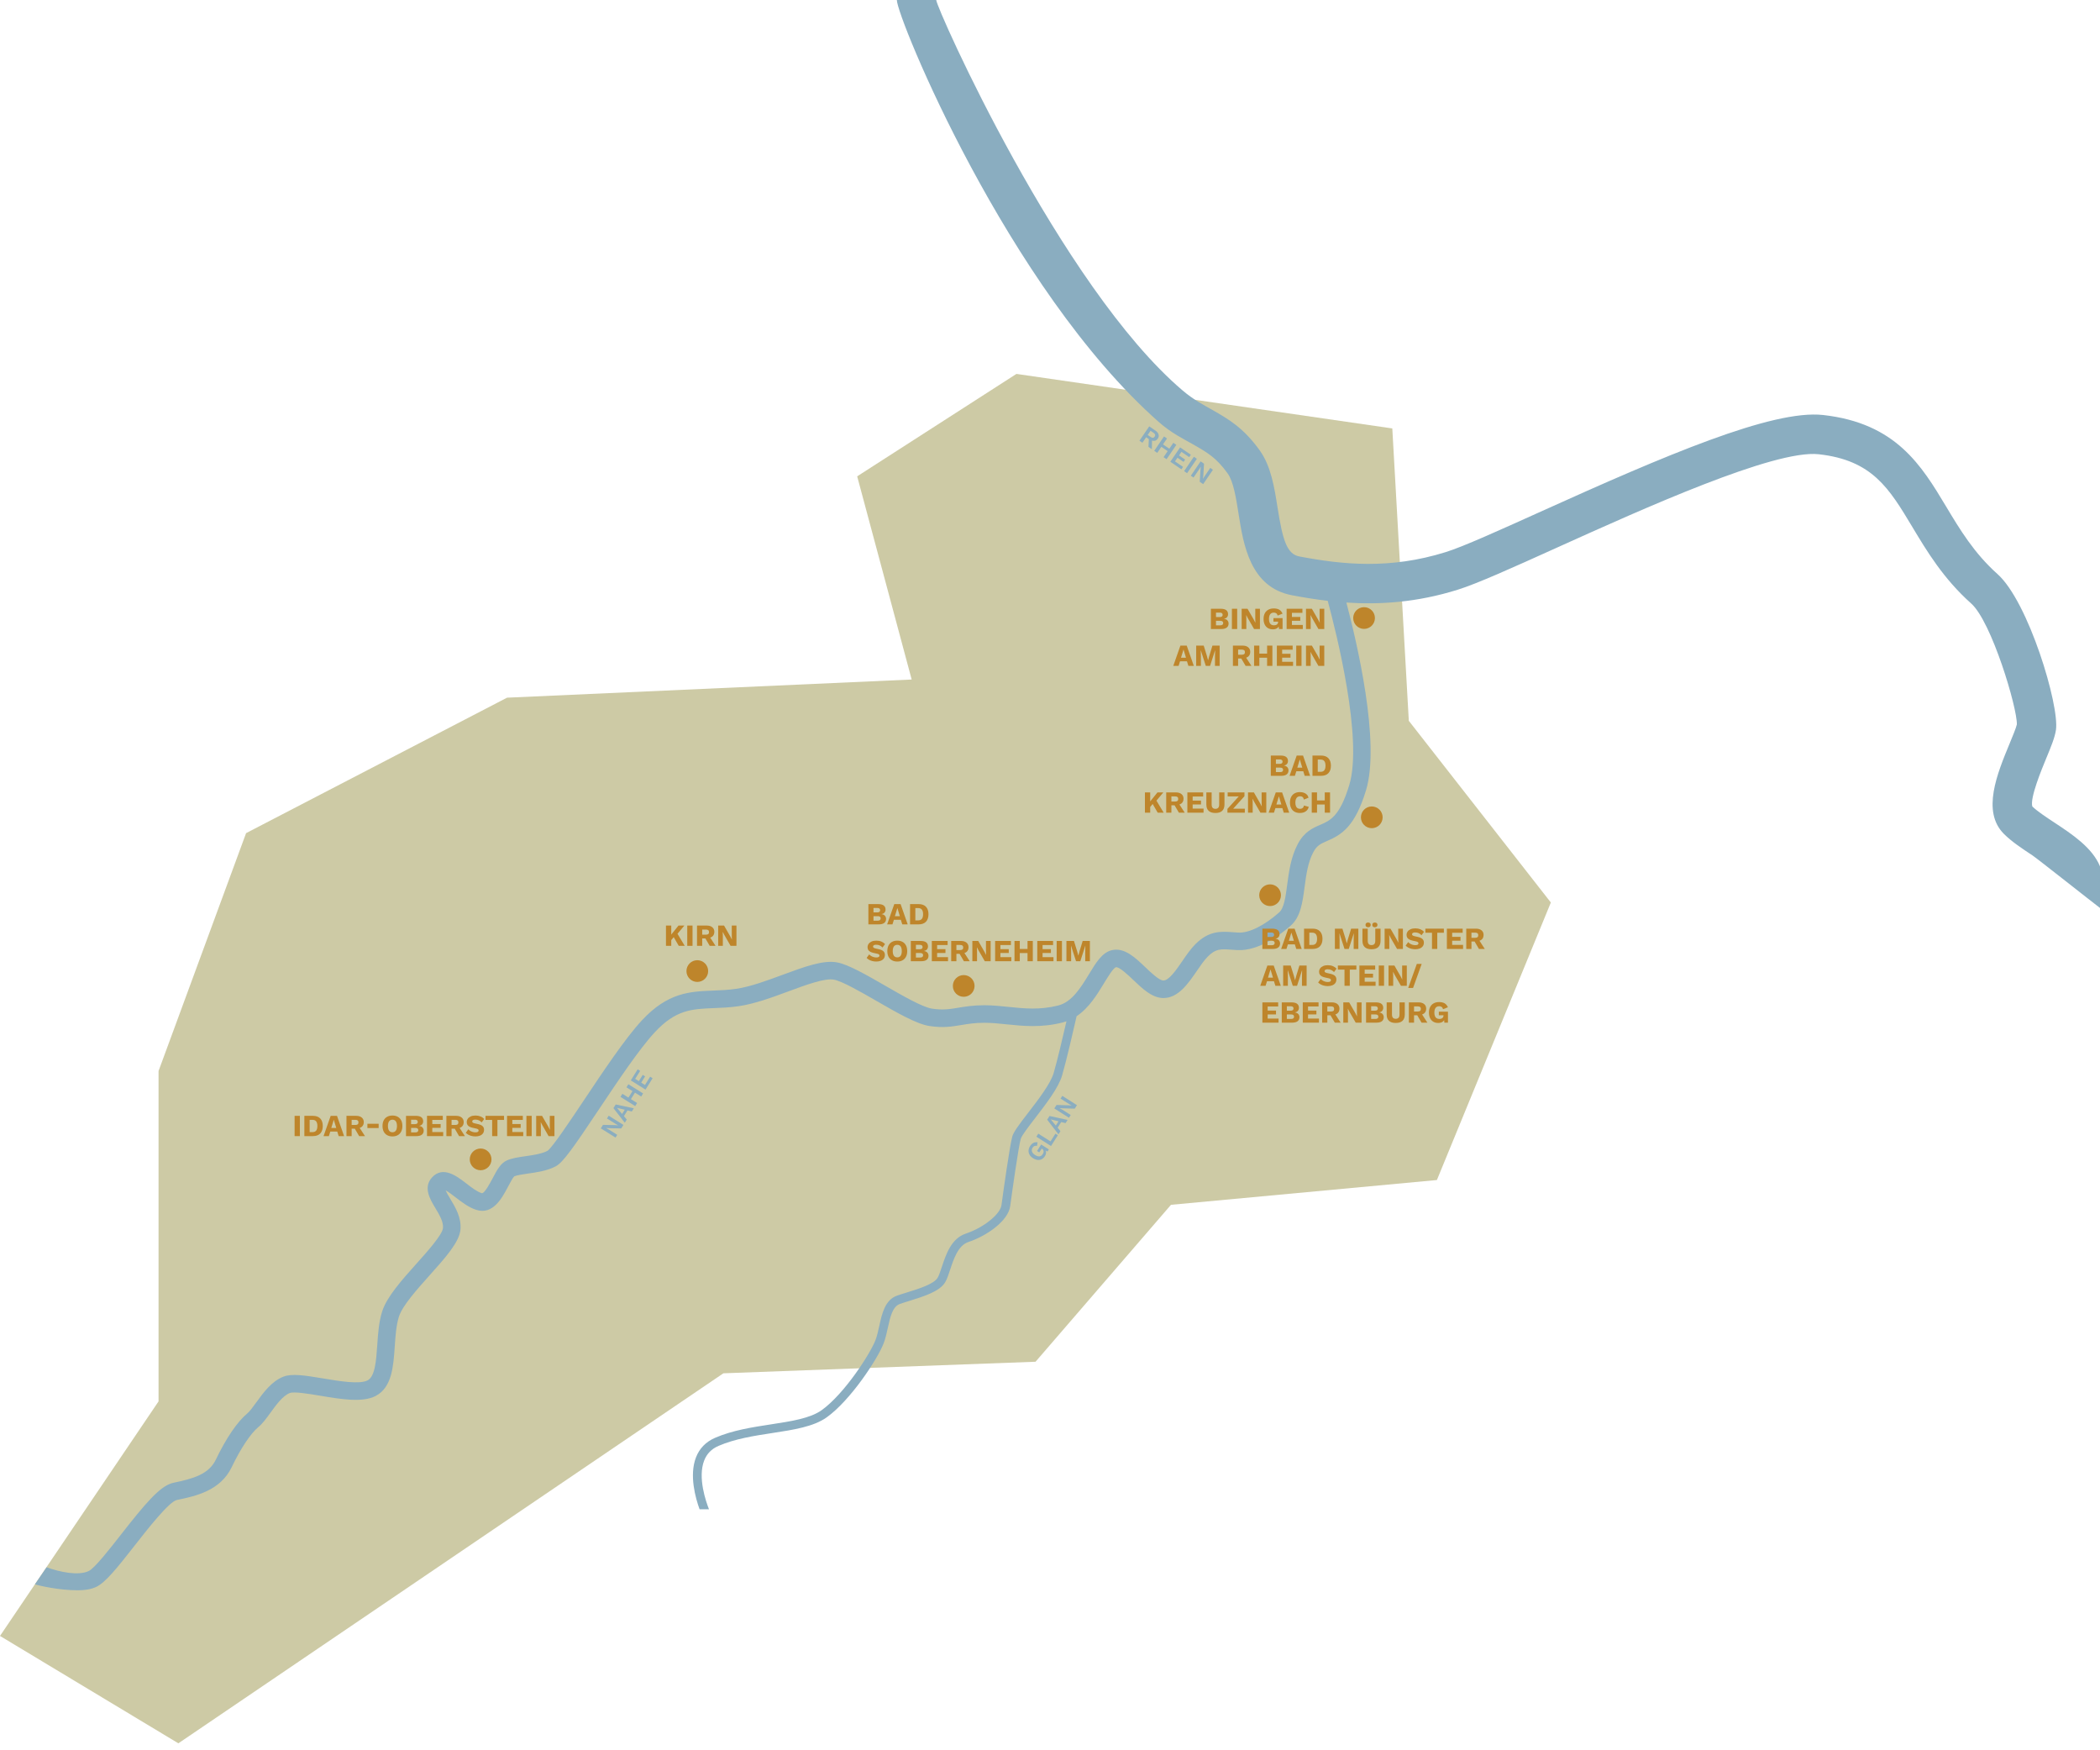 <?xml version="1.0" encoding="UTF-8" standalone="no"?><!DOCTYPE svg PUBLIC "-//W3C//DTD SVG 1.1//EN" "http://www.w3.org/Graphics/SVG/1.1/DTD/svg11.dtd"><svg width="100%" height="100%" viewBox="0 0 240 200" version="1.1" xmlns="http://www.w3.org/2000/svg" xmlns:xlink="http://www.w3.org/1999/xlink" xml:space="preserve" xmlns:serif="http://www.serif.com/" style="fill-rule:evenodd;clip-rule:evenodd;stroke-linejoin:round;stroke-miterlimit:2;"><path d="M116.164,42.726l42.956,6.23l1.887,33.409l16.233,20.763l-13.023,31.711l-30.39,2.831l-15.478,17.932l-35.675,1.321l-62.289,42.281l-20.385,-12.269l18.12,-26.803l0,-37.751l10.004,-27.181l29.823,-15.478l46.245,-2.076l-6.229,-23.217l18.201,-11.703Z" style="fill:#cdcaa5;fill-rule:nonzero;"/><path d="M157.134,70.621c-0,0.685 -0.556,1.241 -1.241,1.241c-0.686,-0 -1.241,-0.556 -1.241,-1.241c-0,-0.686 0.555,-1.241 1.241,-1.241c0.685,-0 1.241,0.555 1.241,1.241" style="fill:#be852b;fill-rule:nonzero;"/><path d="M155.534,93.393c-0,-0.686 0.555,-1.241 1.241,-1.241c0.685,-0 1.241,0.555 1.241,1.241c-0,0.685 -0.556,1.241 -1.241,1.241c-0.686,0 -1.241,-0.556 -1.241,-1.241" style="fill:#be852b;fill-rule:nonzero;"/><path d="M143.911,102.293c0,-0.686 0.556,-1.241 1.241,-1.241c0.686,-0 1.241,0.555 1.241,1.241c0,0.685 -0.555,1.241 -1.241,1.241c-0.685,-0 -1.241,-0.556 -1.241,-1.241" style="fill:#be852b;fill-rule:nonzero;"/><path d="M108.897,112.66c0,-0.685 0.556,-1.241 1.241,-1.241c0.686,0 1.241,0.556 1.241,1.241c0,0.686 -0.555,1.241 -1.241,1.241c-0.685,0 -1.241,-0.555 -1.241,-1.241" style="fill:#be852b;fill-rule:nonzero;"/><path d="M78.451,110.961c-0,-0.685 0.555,-1.241 1.241,-1.241c0.685,0 1.241,0.556 1.241,1.241c-0,0.686 -0.556,1.241 -1.241,1.241c-0.686,0 -1.241,-0.555 -1.241,-1.241" style="fill:#be852b;fill-rule:nonzero;"/><path d="M53.686,132.479c0,-0.685 0.556,-1.241 1.242,-1.241c0.685,0 1.241,0.556 1.241,1.241c-0,0.686 -0.556,1.241 -1.241,1.241c-0.686,0 -1.242,-0.555 -1.242,-1.241" style="fill:#be852b;fill-rule:nonzero;"/><path d="M69.566,127.489l1.683,1.052l-0.252,0.403l-1.358,-0.029l-0.366,-0.027l-0.002,0.003l0.297,0.171l0.975,0.61l-0.198,0.316l-1.684,-1.053l0.251,-0.4l1.356,0.028l0.368,0.028l0.003,-0.005l-0.297,-0.171l-0.974,-0.61l0.198,-0.316Z" style="fill:#8aadc0;fill-rule:nonzero;"/><path d="M71.097,127.293l0.304,-0.487l-0.887,-0.214l0.583,0.701Zm1.34,-0.652l-0.228,0.365l-0.498,-0.117l-0.404,0.646l0.323,0.397l-0.225,0.36l-1.299,-1.668l0.263,-0.421l2.068,0.438Z" style="fill:#8aadc0;fill-rule:nonzero;"/><path d="M71.814,123.892l1.684,1.053l-0.22,0.352l-1.684,-1.053l0.22,-0.352Zm0.586,0.601l0.283,0.177l-0.688,1.102l-0.284,-0.177l0.689,-1.102Zm-1.27,0.494l1.684,1.052l-0.221,0.352l-1.683,-1.053l0.22,-0.351Z" style="fill:#8aadc0;fill-rule:nonzero;"/><path d="M73.772,124.506l-1.683,-1.052l0.789,-1.263l0.283,0.177l-0.569,0.911l0.418,0.261l0.448,-0.717l0.27,0.169l-0.448,0.717l0.429,0.268l0.592,-0.946l0.283,0.177l-0.812,1.298Z" style="fill:#8aadc0;fill-rule:nonzero;"/><path d="M119.413,132.118c-0.098,0.154 -0.217,0.268 -0.358,0.341c-0.142,0.073 -0.297,0.101 -0.467,0.084c-0.169,-0.018 -0.345,-0.084 -0.526,-0.199c-0.179,-0.114 -0.312,-0.246 -0.399,-0.396c-0.086,-0.149 -0.125,-0.309 -0.115,-0.478c0.01,-0.168 0.066,-0.334 0.171,-0.499c0.114,-0.181 0.241,-0.306 0.378,-0.375c0.139,-0.07 0.299,-0.093 0.481,-0.07l-0.067,0.414c-0.107,-0.03 -0.202,-0.026 -0.287,0.012c-0.084,0.038 -0.157,0.104 -0.217,0.199c-0.06,0.095 -0.09,0.191 -0.089,0.289c0.001,0.098 0.032,0.193 0.094,0.284c0.062,0.092 0.155,0.177 0.278,0.255c0.127,0.081 0.246,0.131 0.355,0.151c0.11,0.02 0.208,0.008 0.296,-0.035c0.088,-0.042 0.165,-0.116 0.23,-0.219c0.036,-0.056 0.062,-0.112 0.079,-0.169c0.018,-0.057 0.024,-0.112 0.019,-0.164c-0.004,-0.053 -0.021,-0.103 -0.05,-0.151c-0.03,-0.047 -0.073,-0.088 -0.128,-0.123l-0.039,-0.025l-0.279,0.44l-0.256,-0.163l0.471,-0.742l0.884,0.561l-0.157,0.247l-0.382,-0.207l0.082,-0.034c0.088,0.109 0.133,0.229 0.133,0.36c0,0.133 -0.044,0.27 -0.135,0.412" style="fill:#8aadc0;fill-rule:nonzero;"/><path d="M120.057,130.425l0.561,-0.884l0.282,0.179l-0.784,1.234l-1.676,-1.064l0.223,-0.35l1.394,0.885Z" style="fill:#8aadc0;fill-rule:nonzero;"/><path d="M120.664,128.615l0.308,-0.485l-0.886,-0.22l0.578,0.705Zm1.345,-0.643l-0.231,0.364l-0.497,-0.12l-0.408,0.642l0.32,0.4l-0.227,0.358l-1.288,-1.676l0.266,-0.419l2.065,0.451Z" style="fill:#8aadc0;fill-rule:nonzero;"/><path d="M121.405,125.22l1.676,1.064l-0.254,0.4l-1.359,-0.038l-0.366,-0.029l-0.001,0.002l0.295,0.174l0.971,0.616l-0.2,0.314l-1.676,-1.064l0.253,-0.398l1.355,0.037l0.369,0.031l0.003,-0.005l-0.296,-0.174l-0.97,-0.615l0.2,-0.315Z" style="fill:#8aadc0;fill-rule:nonzero;"/><path d="M131.664,50.147l-0.025,1.18l-0.386,-0.263l0.05,-1.018l0.361,0.101Zm-0.153,-0.21c0.097,0.066 0.182,0.095 0.256,0.088c0.073,-0.007 0.138,-0.051 0.193,-0.132c0.055,-0.081 0.073,-0.158 0.052,-0.229c-0.021,-0.071 -0.079,-0.139 -0.176,-0.204l-0.345,-0.235l-0.325,0.477l0.345,0.235Zm0.552,-0.724c0.185,0.126 0.301,0.271 0.346,0.433c0.045,0.161 0.016,0.318 -0.087,0.469c-0.109,0.16 -0.246,0.247 -0.41,0.26c-0.164,0.013 -0.338,-0.043 -0.522,-0.168l-0.049,-0.004l-0.353,-0.24l-0.428,0.629l-0.338,-0.23l1.117,-1.641l0.724,0.492Z" style="fill:#8aadc0;fill-rule:nonzero;"/><path d="M134.44,50.832l-1.118,1.641l-0.343,-0.234l1.118,-1.641l0.343,0.234Zm-0.623,0.562l-0.188,0.276l-1.074,-0.731l0.188,-0.276l1.074,0.731Zm-0.444,-1.289l-1.117,1.642l-0.343,-0.234l1.117,-1.641l0.343,0.233Z" style="fill:#8aadc0;fill-rule:nonzero;"/><path d="M133.75,52.764l1.118,-1.641l1.23,0.838l-0.188,0.276l-0.887,-0.604l-0.278,0.407l0.699,0.476l-0.18,0.263l-0.698,-0.475l-0.285,0.418l0.923,0.628l-0.188,0.276l-1.266,-0.862Z" style="fill:#8aadc0;fill-rule:nonzero;"/><path d="M135.324,53.836l1.118,-1.642l0.343,0.234l-1.118,1.641l-0.343,-0.233Z" style="fill:#8aadc0;"/><path d="M138.622,53.679l-1.117,1.641l-0.393,-0.267l0.083,-1.356l0.041,-0.365l-0.003,-0.002l-0.183,0.29l-0.647,0.95l-0.308,-0.21l1.118,-1.641l0.39,0.266l-0.081,1.354l-0.042,0.367l0.005,0.003l0.182,-0.29l0.647,-0.95l0.308,0.21Z" style="fill:#8aadc0;fill-rule:nonzero;"/><path d="M138.971,71.453l0.495,-0c0.11,-0 0.192,-0.023 0.245,-0.067c0.054,-0.044 0.081,-0.109 0.081,-0.193c0,-0.082 -0.027,-0.145 -0.081,-0.188c-0.053,-0.043 -0.135,-0.065 -0.245,-0.065l-0.495,0l-0,0.513Zm-0,-0.945l0.438,0c0.216,0 0.323,-0.084 0.323,-0.252c0,-0.169 -0.107,-0.253 -0.323,-0.253l-0.438,0l-0,0.505Zm-0.583,1.369l0,-2.316l1.127,-0c0.285,0.002 0.496,0.057 0.632,0.163c0.135,0.107 0.203,0.26 0.203,0.462c-0,0.131 -0.038,0.244 -0.115,0.339c-0.078,0.094 -0.196,0.154 -0.355,0.18l-0,0.003c0.178,0.024 0.31,0.086 0.398,0.185c0.088,0.1 0.132,0.219 0.132,0.359c-0,0.199 -0.07,0.353 -0.211,0.462c-0.14,0.109 -0.351,0.163 -0.632,0.163l-1.179,0Z" style="fill:#be852b;fill-rule:nonzero;"/><rect x="140.789" y="69.561" width="0.603" height="2.317" style="fill:#be852b;"/><path d="M143.993,69.561l0,2.317l-0.67,-0l-0.72,-1.254l-0.175,-0.343l-0.004,-0l0.015,0.428l-0,1.169l-0.534,-0l-0,-2.317l0.67,-0l0.72,1.253l0.175,0.344l0.004,0l-0.014,-0.428l-0,-1.169l0.533,-0Z" style="fill:#be852b;fill-rule:nonzero;"/><path d="M145.464,71.913c-0.206,-0 -0.389,-0.046 -0.549,-0.137c-0.161,-0.092 -0.285,-0.226 -0.374,-0.404c-0.089,-0.178 -0.133,-0.394 -0.133,-0.649c-0,-0.251 0.046,-0.465 0.14,-0.643c0.094,-0.177 0.227,-0.314 0.402,-0.411c0.174,-0.095 0.38,-0.144 0.615,-0.144c0.263,0 0.475,0.048 0.636,0.143c0.161,0.095 0.286,0.245 0.376,0.451l-0.559,0.221c-0.03,-0.119 -0.084,-0.206 -0.161,-0.26c-0.078,-0.053 -0.173,-0.08 -0.288,-0.08c-0.114,-0 -0.212,0.027 -0.295,0.082c-0.082,0.055 -0.144,0.136 -0.186,0.242c-0.042,0.107 -0.063,0.238 -0.063,0.395c0,0.164 0.022,0.301 0.065,0.411c0.043,0.11 0.108,0.191 0.193,0.244c0.086,0.052 0.191,0.079 0.318,0.079c0.067,-0 0.129,-0.008 0.186,-0.025c0.056,-0.016 0.105,-0.04 0.147,-0.071c0.042,-0.032 0.075,-0.072 0.099,-0.12c0.023,-0.048 0.034,-0.105 0.034,-0.17l0,-0.035l-0.529,-0l-0,-0.404l1.042,-0l-0,1.249l-0.411,0l-0.045,-0.544l0.098,0.085c-0.049,0.159 -0.138,0.281 -0.265,0.366c-0.128,0.086 -0.292,0.129 -0.493,0.129" style="fill:#be852b;fill-rule:nonzero;"/><path d="M147.043,71.877l0,-2.316l1.804,-0l-0,0.467l-1.2,-0l-0,0.47l0.955,0l-0,0.439l-0.955,-0l-0,0.474l1.246,-0l-0,0.466l-1.85,0Z" style="fill:#be852b;fill-rule:nonzero;"/><path d="M151.346,69.561l0,2.317l-0.67,-0l-0.72,-1.254l-0.175,-0.343l-0.004,-0l0.015,0.428l-0,1.169l-0.534,-0l-0,-2.317l0.67,-0l0.72,1.253l0.175,0.344l0.004,0l-0.015,-0.428l0,-1.169l0.534,-0Z" style="fill:#be852b;fill-rule:nonzero;"/><path d="M134.973,75.155l0.569,-0l-0.284,-0.937l-0.285,0.937Zm1.464,0.934l-0.621,-0l-0.162,-0.523l-0.793,-0l-0.165,0.523l-0.607,-0l0.814,-2.317l0.723,0l0.811,2.317Z" style="fill:#be852b;fill-rule:nonzero;"/><path d="M139.388,73.772l0,2.317l-0.533,-0l0,-1.064l0.018,-0.712l-0.008,-0l-0.571,1.776l-0.488,-0l-0.572,-1.776l-0.008,-0l0.018,0.712l0,1.064l-0.537,-0l-0,-2.317l0.86,0l0.365,1.18l0.13,0.491l0.007,-0l0.133,-0.488l0.362,-1.183l0.824,0Z" style="fill:#be852b;fill-rule:nonzero;"/><path d="M142.281,74.941l0.74,1.148l-0.667,-0l-0.593,-1.015l0.52,-0.133Zm-0.355,-0.126c0.117,-0 0.205,-0.024 0.264,-0.07c0.058,-0.047 0.087,-0.122 0.087,-0.225c0,-0.101 -0.029,-0.174 -0.087,-0.221c-0.059,-0.047 -0.147,-0.07 -0.264,-0.07l-0.428,-0l-0,0.586l0.428,-0Zm0.084,-1.043c0.276,0 0.491,0.065 0.644,0.195c0.154,0.13 0.23,0.303 0.23,0.518c0,0.236 -0.076,0.416 -0.228,0.54c-0.152,0.124 -0.366,0.186 -0.642,0.186l-0.057,0.032l-0.459,0l-0,0.846l-0.593,-0l-0,-2.317l1.105,0Z" style="fill:#be852b;fill-rule:nonzero;"/><path d="M145.415,76.089l-0.604,-0l0,-2.317l0.604,-0l-0,2.317Zm-0.281,-0.934l-1.516,-0l-0,-0.467l1.516,0l-0,0.467Zm-1.208,0.934l-0.603,-0l-0,-2.317l0.603,-0l0,2.317Z" style="fill:#be852b;fill-rule:nonzero;"/><path d="M145.927,76.089l-0,-2.317l1.804,0l-0,0.467l-1.2,-0l-0,0.47l0.954,0l0,0.439l-0.954,0l-0,0.474l1.246,-0l-0,0.467l-1.85,-0Z" style="fill:#be852b;fill-rule:nonzero;"/><rect x="148.141" y="73.772" width="0.604" height="2.317" style="fill:#be852b;"/><path d="M151.346,73.772l-0,2.317l-0.671,-0l-0.719,-1.253l-0.175,-0.344l-0.004,0l0.014,0.428l0,1.169l-0.533,-0l-0,-2.317l0.67,0l0.719,1.253l0.176,0.344l0.003,0l-0.014,-0.428l0,-1.169l0.534,0Z" style="fill:#be852b;fill-rule:nonzero;"/><path d="M145.818,88.227l0.495,0c0.109,0 0.191,-0.022 0.245,-0.067c0.054,-0.044 0.081,-0.109 0.081,-0.193c-0,-0.082 -0.027,-0.144 -0.081,-0.188c-0.054,-0.043 -0.136,-0.064 -0.245,-0.064l-0.495,-0l-0,0.512Zm-0,-0.944l0.438,-0c0.216,-0 0.323,-0.085 0.323,-0.253c0,-0.168 -0.107,-0.253 -0.323,-0.253l-0.438,0l-0,0.506Zm-0.583,1.369l0,-2.317l1.127,-0c0.285,0.002 0.495,0.057 0.631,0.163c0.136,0.107 0.204,0.261 0.204,0.462c-0,0.131 -0.039,0.244 -0.116,0.339c-0.077,0.094 -0.195,0.155 -0.355,0.18l0,0.004c0.179,0.023 0.311,0.085 0.399,0.184c0.088,0.1 0.132,0.219 0.132,0.36c-0,0.198 -0.071,0.352 -0.211,0.462c-0.14,0.108 -0.351,0.163 -0.632,0.163l-1.179,-0Z" style="fill:#be852b;fill-rule:nonzero;"/><path d="M148.264,87.718l0.568,-0l-0.284,-0.937l-0.284,0.937Zm1.463,0.934l-0.62,-0l-0.162,-0.523l-0.793,-0l-0.165,0.523l-0.607,-0l0.814,-2.317l0.723,0l0.81,2.317Z" style="fill:#be852b;fill-rule:nonzero;"/><path d="M150.921,88.195c0.196,0 0.339,-0.059 0.429,-0.177c0.091,-0.118 0.136,-0.293 0.136,-0.524c-0,-0.232 -0.045,-0.407 -0.136,-0.525c-0.09,-0.118 -0.233,-0.177 -0.429,-0.177l-0.32,-0l0,1.403l0.32,0Zm0.059,-1.86c0.363,0 0.641,0.101 0.834,0.302c0.193,0.201 0.29,0.487 0.29,0.857c-0,0.369 -0.097,0.655 -0.29,0.856c-0.193,0.201 -0.471,0.302 -0.834,0.302l-0.982,-0l-0,-2.317l0.982,0Z" style="fill:#be852b;fill-rule:nonzero;"/><path d="M132.06,91.312l0.933,1.551l-0.684,-0l-0.702,-1.214l0.453,-0.337Zm0.891,-0.765l-1.088,1.301l-0.038,-0.091l-0.551,0.671l-0.117,-0.488l1.124,-1.393l0.67,-0Zm-1.499,2.316l-0.603,-0l0,-2.317l0.603,0l0,2.317Z" style="fill:#be852b;fill-rule:nonzero;"/><path d="M134.657,91.715l0.74,1.148l-0.667,-0l-0.592,-1.015l0.519,-0.133Zm-0.354,-0.126c0.117,0 0.204,-0.024 0.263,-0.07c0.058,-0.047 0.088,-0.122 0.088,-0.225c-0,-0.101 -0.03,-0.174 -0.088,-0.221c-0.059,-0.047 -0.146,-0.07 -0.263,-0.07l-0.429,-0l0,0.586l0.429,0Zm0.084,-1.043c0.276,0 0.49,0.066 0.643,0.195c0.154,0.13 0.231,0.303 0.231,0.518c-0,0.236 -0.077,0.416 -0.228,0.54c-0.153,0.124 -0.367,0.186 -0.643,0.186l-0.056,0.032l-0.46,0l0,0.846l-0.593,-0l0,-2.317l1.106,0Z" style="fill:#be852b;fill-rule:nonzero;"/><path d="M135.699,92.863l0,-2.317l1.804,0l0,0.467l-1.2,0l-0,0.471l0.955,-0l-0,0.438l-0.955,0l-0,0.474l1.246,0l-0,0.467l-1.85,-0Z" style="fill:#be852b;fill-rule:nonzero;"/><path d="M139.939,90.546l-0,1.373c-0,0.327 -0.087,0.572 -0.262,0.735c-0.174,0.163 -0.432,0.244 -0.774,0.244c-0.339,0 -0.596,-0.081 -0.771,-0.244c-0.176,-0.163 -0.264,-0.408 -0.264,-0.735l0,-1.373l0.607,0l0,1.383c0,0.166 0.036,0.291 0.107,0.372c0.072,0.082 0.179,0.123 0.321,0.123c0.146,0 0.254,-0.041 0.325,-0.123c0.072,-0.081 0.107,-0.206 0.107,-0.372l0,-1.383l0.604,0Z" style="fill:#be852b;fill-rule:nonzero;"/><path d="M140.753,92.61l-0.105,-0.203l1.618,-0l-0,0.456l-1.987,-0l0,-0.435l1.478,-1.629l0.105,0.204l-1.558,-0l-0,-0.457l1.92,0l-0,0.436l-1.471,1.628Z" style="fill:#be852b;fill-rule:nonzero;"/><path d="M144.719,90.546l-0,2.317l-0.67,0l-0.72,-1.253l-0.175,-0.344l-0.004,0l0.015,0.428l-0,1.169l-0.534,0l-0,-2.317l0.67,0l0.72,1.254l0.175,0.344l0.003,-0l-0.014,-0.429l0,-1.169l0.534,0Z" style="fill:#be852b;fill-rule:nonzero;"/><path d="M145.873,91.929l0.569,0l-0.284,-0.937l-0.285,0.937Zm1.464,0.934l-0.621,-0l-0.162,-0.523l-0.793,-0l-0.165,0.523l-0.607,-0l0.814,-2.316l0.724,-0l0.81,2.316Z" style="fill:#be852b;fill-rule:nonzero;"/><path d="M149.576,92.199c-0.044,0.162 -0.115,0.295 -0.214,0.399c-0.098,0.104 -0.215,0.18 -0.351,0.228c-0.136,0.048 -0.286,0.072 -0.449,0.072c-0.234,0 -0.437,-0.047 -0.607,-0.142c-0.171,-0.095 -0.302,-0.231 -0.393,-0.409c-0.092,-0.178 -0.137,-0.392 -0.137,-0.642c-0,-0.251 0.045,-0.465 0.137,-0.642c0.091,-0.178 0.222,-0.315 0.393,-0.409c0.17,-0.095 0.372,-0.143 0.604,-0.143c0.161,0 0.31,0.023 0.445,0.069c0.136,0.045 0.25,0.115 0.344,0.209c0.094,0.093 0.16,0.214 0.2,0.361l-0.53,0.214c-0.032,-0.145 -0.086,-0.244 -0.16,-0.298c-0.073,-0.054 -0.166,-0.081 -0.278,-0.081c-0.111,0 -0.206,0.027 -0.287,0.081c-0.08,0.054 -0.142,0.134 -0.186,0.241c-0.043,0.106 -0.065,0.239 -0.065,0.398c0,0.157 0.02,0.289 0.06,0.397c0.04,0.107 0.1,0.188 0.181,0.241c0.081,0.054 0.181,0.081 0.3,0.081c0.112,0 0.208,-0.031 0.286,-0.093c0.078,-0.062 0.132,-0.157 0.16,-0.286l0.547,0.154Z" style="fill:#be852b;fill-rule:nonzero;"/><path d="M152.005,92.863l-0.604,-0l0,-2.317l0.604,0l-0,2.317Zm-0.281,-0.934l-1.516,0l0,-0.466l1.516,-0l0,0.466Zm-1.207,0.934l-0.604,-0l0,-2.317l0.604,0l-0,2.317Z" style="fill:#be852b;fill-rule:nonzero;"/><path d="M99.827,105.201l0.495,-0c0.109,-0 0.191,-0.023 0.245,-0.068c0.054,-0.044 0.081,-0.108 0.081,-0.193c-0,-0.081 -0.027,-0.144 -0.081,-0.187c-0.054,-0.044 -0.136,-0.065 -0.245,-0.065l-0.495,0l-0,0.513Zm-0,-0.945l0.438,0c0.215,0 0.323,-0.084 0.323,-0.252c-0,-0.169 -0.108,-0.253 -0.323,-0.253l-0.438,-0l-0,0.505Zm-0.583,1.369l-0,-2.316l1.126,-0c0.286,0.002 0.496,0.056 0.632,0.163c0.136,0.107 0.204,0.26 0.204,0.461c-0,0.132 -0.039,0.244 -0.116,0.339c-0.077,0.095 -0.195,0.155 -0.354,0.181l-0,0.003c0.178,0.024 0.31,0.085 0.398,0.184c0.088,0.1 0.132,0.22 0.132,0.36c-0,0.199 -0.071,0.353 -0.211,0.462c-0.141,0.109 -0.351,0.163 -0.632,0.163l-1.179,0Z" style="fill:#be852b;fill-rule:nonzero;"/><path d="M102.273,104.691l0.568,0l-0.284,-0.937l-0.284,0.937Zm1.463,0.934l-0.621,0l-0.161,-0.523l-0.793,0l-0.165,0.523l-0.608,0l0.815,-2.316l0.723,-0l0.81,2.316Z" style="fill:#be852b;fill-rule:nonzero;"/><path d="M104.93,105.169c0.196,-0 0.339,-0.059 0.43,-0.177c0.09,-0.119 0.135,-0.293 0.135,-0.525c-0,-0.232 -0.045,-0.407 -0.135,-0.525c-0.091,-0.118 -0.234,-0.177 -0.43,-0.177l-0.32,0l0,1.404l0.32,-0Zm0.059,-1.86c0.363,-0 0.641,0.1 0.834,0.302c0.193,0.201 0.289,0.486 0.289,0.856c0,0.37 -0.096,0.655 -0.289,0.857c-0.193,0.201 -0.471,0.301 -0.834,0.301l-0.982,0l-0,-2.316l0.982,-0Z" style="fill:#be852b;fill-rule:nonzero;"/><path d="M100.149,107.485c0.216,-0 0.406,0.033 0.571,0.1c0.165,0.067 0.308,0.164 0.43,0.293l-0.291,0.39c-0.101,-0.106 -0.21,-0.184 -0.325,-0.237c-0.116,-0.053 -0.248,-0.079 -0.395,-0.079c-0.087,-0 -0.157,0.009 -0.211,0.028c-0.054,0.018 -0.092,0.044 -0.116,0.077c-0.023,0.033 -0.034,0.07 -0.034,0.112c-0,0.05 0.022,0.091 0.068,0.125c0.046,0.034 0.12,0.063 0.223,0.086l0.39,0.087c0.231,0.054 0.401,0.133 0.508,0.236c0.108,0.103 0.162,0.24 0.162,0.41c-0,0.164 -0.042,0.303 -0.126,0.417c-0.085,0.113 -0.2,0.198 -0.348,0.256c-0.147,0.057 -0.316,0.085 -0.506,0.085c-0.154,0 -0.301,-0.017 -0.442,-0.05c-0.14,-0.034 -0.267,-0.083 -0.379,-0.146c-0.112,-0.063 -0.207,-0.136 -0.284,-0.218l0.291,-0.403c0.059,0.068 0.131,0.128 0.216,0.181c0.086,0.052 0.179,0.094 0.281,0.124c0.102,0.03 0.205,0.046 0.31,0.046c0.083,-0 0.151,-0.008 0.206,-0.025c0.055,-0.016 0.095,-0.04 0.121,-0.073c0.026,-0.033 0.039,-0.072 0.039,-0.116c-0,-0.049 -0.018,-0.091 -0.053,-0.125c-0.035,-0.034 -0.102,-0.063 -0.2,-0.086l-0.428,-0.095c-0.132,-0.03 -0.248,-0.07 -0.35,-0.121c-0.101,-0.05 -0.182,-0.118 -0.24,-0.204c-0.059,-0.085 -0.088,-0.192 -0.088,-0.32c-0,-0.146 0.04,-0.275 0.119,-0.388c0.08,-0.114 0.195,-0.203 0.344,-0.269c0.15,-0.065 0.329,-0.098 0.537,-0.098" style="fill:#be852b;fill-rule:nonzero;"/><path d="M102.547,107.959c-0.113,-0 -0.207,0.027 -0.285,0.081c-0.077,0.054 -0.135,0.134 -0.175,0.24c-0.04,0.106 -0.06,0.239 -0.06,0.399c0,0.156 0.02,0.288 0.06,0.396c0.04,0.107 0.098,0.188 0.175,0.242c0.078,0.054 0.172,0.081 0.285,0.081c0.112,-0 0.206,-0.027 0.282,-0.081c0.076,-0.054 0.134,-0.135 0.174,-0.242c0.04,-0.108 0.059,-0.24 0.059,-0.396c0,-0.16 -0.019,-0.293 -0.059,-0.399c-0.04,-0.106 -0.098,-0.186 -0.174,-0.24c-0.076,-0.054 -0.17,-0.081 -0.282,-0.081m-0,-0.474c0.234,-0 0.435,0.047 0.605,0.142c0.17,0.095 0.3,0.231 0.391,0.409c0.092,0.178 0.137,0.392 0.137,0.643c0,0.25 -0.045,0.464 -0.137,0.642c-0.091,0.178 -0.221,0.314 -0.391,0.408c-0.17,0.095 -0.371,0.143 -0.605,0.143c-0.234,-0 -0.437,-0.048 -0.607,-0.143c-0.171,-0.094 -0.302,-0.23 -0.394,-0.408c-0.091,-0.178 -0.137,-0.392 -0.137,-0.642c0,-0.251 0.046,-0.465 0.137,-0.643c0.092,-0.178 0.223,-0.314 0.394,-0.409c0.17,-0.095 0.373,-0.142 0.607,-0.142" style="fill:#be852b;fill-rule:nonzero;"/><path d="M104.677,109.412l0.495,-0c0.11,-0 0.192,-0.022 0.246,-0.067c0.054,-0.044 0.08,-0.109 0.08,-0.193c0,-0.082 -0.026,-0.145 -0.08,-0.188c-0.054,-0.043 -0.136,-0.065 -0.246,-0.065l-0.495,0l0,0.513Zm0,-0.944l0.439,-0c0.215,-0 0.322,-0.085 0.322,-0.253c0,-0.169 -0.107,-0.253 -0.322,-0.253l-0.439,0l0,0.506Zm-0.583,1.368l0,-2.316l1.127,-0c0.286,0.002 0.496,0.057 0.632,0.163c0.136,0.107 0.203,0.26 0.203,0.462c0,0.131 -0.038,0.244 -0.115,0.339c-0.078,0.094 -0.196,0.154 -0.355,0.18l0,0.004c0.178,0.023 0.311,0.085 0.399,0.184c0.087,0.1 0.131,0.219 0.131,0.36c0,0.198 -0.07,0.352 -0.21,0.461c-0.141,0.109 -0.351,0.163 -0.632,0.163l-1.18,0Z" style="fill:#be852b;fill-rule:nonzero;"/><path d="M106.495,109.836l0,-2.316l1.804,-0l0,0.467l-1.2,-0l-0,0.47l0.954,0l0,0.439l-0.954,-0l-0,0.474l1.246,-0l-0,0.466l-1.85,0Z" style="fill:#be852b;fill-rule:nonzero;"/><path d="M110.085,108.689l0.741,1.147l-0.667,0l-0.593,-1.014l0.519,-0.133Zm-0.354,-0.126c0.117,-0 0.205,-0.024 0.264,-0.071c0.058,-0.046 0.087,-0.122 0.087,-0.224c0,-0.101 -0.029,-0.175 -0.087,-0.222c-0.059,-0.046 -0.147,-0.07 -0.264,-0.07l-0.428,0l-0,0.587l0.428,-0Zm0.084,-1.043c0.276,-0 0.491,0.065 0.644,0.195c0.153,0.13 0.23,0.302 0.23,0.517c0,0.237 -0.076,0.417 -0.228,0.541c-0.152,0.124 -0.366,0.186 -0.642,0.186l-0.056,0.032l-0.46,-0l-0,0.845l-0.593,0l-0,-2.316l1.105,-0Z" style="fill:#be852b;fill-rule:nonzero;"/><path d="M113.216,107.52l-0,2.317l-0.67,-0l-0.72,-1.254l-0.175,-0.343l-0.004,-0l0.015,0.428l-0,1.169l-0.534,-0l-0,-2.317l0.67,-0l0.72,1.253l0.175,0.344l0.004,0l-0.015,-0.428l0,-1.169l0.534,-0Z" style="fill:#be852b;fill-rule:nonzero;"/><path d="M113.729,109.836l-0,-2.316l1.803,-0l0,0.467l-1.2,-0l-0,0.47l0.955,0l-0,0.439l-0.955,-0l-0,0.474l1.246,-0l-0,0.466l-1.849,0Z" style="fill:#be852b;fill-rule:nonzero;"/><path d="M118.035,109.837l-0.604,-0l-0,-2.317l0.604,-0l-0,2.317Zm-0.281,-0.934l-1.516,-0l-0,-0.467l1.516,-0l0,0.467Zm-1.207,0.934l-0.604,-0l0,-2.317l0.604,-0l-0,2.317Z" style="fill:#be852b;fill-rule:nonzero;"/><path d="M118.547,109.836l0,-2.316l1.804,-0l-0,0.467l-1.2,-0l-0,0.47l0.954,0l0,0.439l-0.954,-0l-0,0.474l1.246,-0l-0,0.466l-1.85,0Z" style="fill:#be852b;fill-rule:nonzero;"/><rect x="120.762" y="107.52" width="0.603" height="2.317" style="fill:#be852b;"/><path d="M124.559,107.52l-0,2.317l-0.533,-0l-0,-1.064l0.017,-0.712l-0.007,-0l-0.572,1.776l-0.488,-0l-0.572,-1.776l-0.007,-0l0.018,0.712l-0,1.064l-0.537,-0l-0,-2.317l0.859,-0l0.366,1.18l0.129,0.491l0.007,-0l0.134,-0.488l0.361,-1.183l0.825,-0Z" style="fill:#be852b;fill-rule:nonzero;"/><path d="M77.322,106.527l0.933,1.551l-0.684,-0l-0.702,-1.215l0.453,-0.336Zm0.891,-0.766l-1.088,1.302l-0.038,-0.091l-0.551,0.67l-0.116,-0.487l1.123,-1.394l0.67,0Zm-1.498,2.317l-0.604,-0l0,-2.317l0.604,-0l-0,2.317Z" style="fill:#be852b;fill-rule:nonzero;"/><rect x="78.543" y="105.761" width="0.603" height="2.317" style="fill:#be852b;"/><path d="M81.035,106.93l0.741,1.148l-0.667,-0l-0.593,-1.015l0.519,-0.133Zm-0.354,-0.126c0.117,-0 0.204,-0.024 0.263,-0.07c0.058,-0.047 0.088,-0.122 0.088,-0.225c-0,-0.101 -0.03,-0.174 -0.088,-0.221c-0.059,-0.047 -0.146,-0.07 -0.263,-0.07l-0.429,-0l0,0.586l0.429,-0Zm0.084,-1.043c0.276,0 0.491,0.065 0.644,0.195c0.153,0.13 0.23,0.303 0.23,0.518c-0,0.236 -0.077,0.416 -0.228,0.54c-0.152,0.124 -0.367,0.186 -0.643,0.186l-0.056,0.032l-0.46,0l0,0.846l-0.593,-0l0,-2.317l1.106,0Z" style="fill:#be852b;fill-rule:nonzero;"/><path d="M84.165,105.761l0,2.317l-0.67,-0l-0.719,-1.253l-0.176,-0.344l-0.003,0l0.014,0.428l0,1.169l-0.534,-0l0,-2.317l0.671,0l0.719,1.253l0.176,0.344l0.003,0l-0.014,-0.428l-0,-1.169l0.533,0Z" style="fill:#be852b;fill-rule:nonzero;"/><rect x="33.668" y="127.504" width="0.603" height="2.317" style="fill:#be852b;"/><path d="M35.707,129.364c0.197,0 0.34,-0.059 0.43,-0.177c0.09,-0.118 0.135,-0.293 0.135,-0.524c0,-0.232 -0.045,-0.407 -0.135,-0.525c-0.09,-0.118 -0.233,-0.177 -0.43,-0.177l-0.319,-0l-0,1.403l0.319,0Zm0.06,-1.86c0.362,0 0.64,0.101 0.833,0.302c0.193,0.201 0.29,0.487 0.29,0.857c-0,0.369 -0.097,0.655 -0.29,0.856c-0.193,0.201 -0.471,0.302 -0.833,0.302l-0.983,-0l0,-2.317l0.983,0Z" style="fill:#be852b;fill-rule:nonzero;"/><path d="M37.862,128.887l0.568,-0l-0.284,-0.937l-0.284,0.937Zm1.463,0.934l-0.621,-0l-0.161,-0.523l-0.794,-0l-0.164,0.523l-0.608,-0l0.815,-2.317l0.723,0l0.81,2.317Z" style="fill:#be852b;fill-rule:nonzero;"/><path d="M40.971,128.673l0.741,1.148l-0.667,-0l-0.593,-1.015l0.519,-0.133Zm-0.354,-0.126c0.117,-0 0.205,-0.024 0.263,-0.07c0.059,-0.047 0.088,-0.122 0.088,-0.225c0,-0.101 -0.029,-0.174 -0.088,-0.221c-0.058,-0.047 -0.146,-0.071 -0.263,-0.071l-0.428,0l-0,0.587l0.428,-0Zm0.084,-1.043c0.276,0 0.491,0.065 0.644,0.195c0.153,0.13 0.23,0.303 0.23,0.518c0,0.236 -0.076,0.416 -0.228,0.54c-0.152,0.124 -0.367,0.186 -0.642,0.186l-0.056,0.032l-0.46,0l-0,0.846l-0.593,-0l-0,-2.317l1.105,0Z" style="fill:#be852b;fill-rule:nonzero;"/><rect x="41.989" y="128.41" width="1.285" height="0.488" style="fill:#be852b;"/><path d="M44.853,127.943c-0.113,-0 -0.207,0.027 -0.284,0.081c-0.078,0.053 -0.136,0.134 -0.176,0.24c-0.04,0.106 -0.06,0.239 -0.06,0.399c0,0.156 0.02,0.289 0.06,0.396c0.04,0.108 0.098,0.188 0.176,0.242c0.077,0.054 0.171,0.081 0.284,0.081c0.112,-0 0.206,-0.027 0.282,-0.081c0.076,-0.054 0.134,-0.134 0.174,-0.242c0.04,-0.107 0.06,-0.24 0.06,-0.396c-0,-0.16 -0.02,-0.293 -0.06,-0.399c-0.04,-0.106 -0.098,-0.187 -0.174,-0.24c-0.076,-0.054 -0.17,-0.081 -0.282,-0.081m-0,-0.474c0.234,0 0.436,0.047 0.605,0.142c0.17,0.095 0.3,0.231 0.392,0.409c0.091,0.178 0.136,0.392 0.136,0.643c0,0.25 -0.045,0.464 -0.136,0.642c-0.092,0.178 -0.222,0.314 -0.392,0.408c-0.169,0.095 -0.371,0.143 -0.605,0.143c-0.234,-0 -0.437,-0.048 -0.607,-0.143c-0.171,-0.094 -0.302,-0.23 -0.394,-0.408c-0.091,-0.178 -0.136,-0.392 -0.136,-0.642c-0,-0.251 0.045,-0.465 0.136,-0.643c0.092,-0.178 0.223,-0.314 0.394,-0.409c0.17,-0.095 0.373,-0.142 0.607,-0.142" style="fill:#be852b;fill-rule:nonzero;"/><path d="M46.983,129.396l0.495,0c0.11,0 0.192,-0.022 0.246,-0.067c0.054,-0.044 0.08,-0.109 0.08,-0.193c0,-0.082 -0.026,-0.144 -0.08,-0.188c-0.054,-0.043 -0.136,-0.064 -0.246,-0.064l-0.495,-0l0,0.512Zm0,-0.944l0.439,-0c0.215,-0 0.323,-0.084 0.323,-0.253c-0,-0.168 -0.108,-0.253 -0.323,-0.253l-0.439,0l0,0.506Zm-0.582,1.369l-0,-2.317l1.126,0c0.286,0.003 0.496,0.057 0.632,0.163c0.136,0.107 0.204,0.261 0.204,0.462c-0,0.131 -0.039,0.244 -0.116,0.339c-0.077,0.094 -0.196,0.155 -0.355,0.18l0,0.004c0.178,0.023 0.311,0.085 0.399,0.184c0.087,0.1 0.131,0.219 0.131,0.36c0,0.198 -0.07,0.352 -0.21,0.462c-0.141,0.108 -0.351,0.163 -0.632,0.163l-1.179,-0Z" style="fill:#be852b;fill-rule:nonzero;"/><path d="M48.801,129.821l0,-2.317l1.804,0l0,0.467l-1.2,-0l-0,0.47l0.955,0l-0,0.439l-0.955,-0l-0,0.474l1.246,-0l-0,0.467l-1.85,-0Z" style="fill:#be852b;fill-rule:nonzero;"/><path d="M52.392,128.673l0.74,1.148l-0.666,-0l-0.593,-1.015l0.519,-0.133Zm-0.355,-0.126c0.117,-0 0.205,-0.024 0.264,-0.07c0.058,-0.047 0.087,-0.122 0.087,-0.225c0,-0.101 -0.029,-0.174 -0.087,-0.221c-0.059,-0.047 -0.147,-0.071 -0.264,-0.071l-0.428,0l0,0.587l0.428,-0Zm0.085,-1.043c0.276,0 0.49,0.065 0.644,0.195c0.153,0.13 0.229,0.303 0.229,0.518c0,0.236 -0.076,0.416 -0.228,0.54c-0.152,0.124 -0.366,0.186 -0.642,0.186l-0.056,0.032l-0.46,0l0,0.846l-0.593,-0l0,-2.317l1.106,0Z" style="fill:#be852b;fill-rule:nonzero;"/><path d="M54.339,127.469c0.216,-0 0.406,0.034 0.571,0.1c0.165,0.067 0.308,0.165 0.43,0.293l-0.291,0.39c-0.101,-0.105 -0.21,-0.184 -0.325,-0.237c-0.116,-0.053 -0.248,-0.079 -0.395,-0.079c-0.087,0 -0.157,0.009 -0.211,0.028c-0.054,0.019 -0.092,0.044 -0.115,0.077c-0.024,0.033 -0.035,0.07 -0.035,0.113c-0,0.049 0.022,0.09 0.068,0.125c0.046,0.033 0.12,0.062 0.223,0.085l0.39,0.088c0.231,0.053 0.401,0.132 0.508,0.235c0.108,0.103 0.162,0.24 0.162,0.411c-0,0.164 -0.042,0.302 -0.126,0.416c-0.085,0.113 -0.2,0.199 -0.348,0.256c-0.147,0.057 -0.316,0.086 -0.506,0.086c-0.154,-0 -0.301,-0.017 -0.442,-0.051c-0.14,-0.034 -0.267,-0.083 -0.379,-0.146c-0.112,-0.063 -0.207,-0.136 -0.284,-0.217l0.291,-0.404c0.059,0.068 0.131,0.128 0.216,0.181c0.086,0.052 0.179,0.094 0.281,0.124c0.102,0.031 0.205,0.046 0.31,0.046c0.083,-0 0.151,-0.008 0.206,-0.025c0.055,-0.016 0.095,-0.04 0.121,-0.073c0.026,-0.033 0.039,-0.072 0.039,-0.116c-0,-0.049 -0.018,-0.091 -0.053,-0.125c-0.035,-0.034 -0.102,-0.062 -0.2,-0.086l-0.428,-0.095c-0.131,-0.03 -0.248,-0.07 -0.35,-0.121c-0.101,-0.05 -0.181,-0.118 -0.24,-0.204c-0.059,-0.085 -0.088,-0.192 -0.088,-0.32c0,-0.145 0.04,-0.275 0.12,-0.388c0.079,-0.114 0.194,-0.203 0.344,-0.269c0.149,-0.065 0.328,-0.098 0.536,-0.098" style="fill:#be852b;fill-rule:nonzero;"/><path d="M57.604,127.504l-0,0.467l-0.755,0l0,1.85l-0.604,-0l0,-1.85l-0.758,0l-0,-0.467l2.117,0Z" style="fill:#be852b;fill-rule:nonzero;"/><path d="M57.948,129.821l-0,-2.317l1.803,0l0,0.467l-1.2,-0l-0,0.47l0.955,0l-0,0.439l-0.955,-0l-0,0.474l1.246,-0l-0,0.467l-1.849,-0Z" style="fill:#be852b;fill-rule:nonzero;"/><rect x="60.162" y="127.504" width="0.603" height="2.317" style="fill:#be852b;"/><path d="M63.366,127.504l0,2.317l-0.67,-0l-0.719,-1.253l-0.176,-0.344l-0.004,0l0.015,0.428l-0,1.169l-0.534,-0l0,-2.317l0.67,0l0.72,1.253l0.175,0.344l0.004,0l-0.014,-0.428l-0,-1.169l0.533,0Z" style="fill:#be852b;fill-rule:nonzero;"/><path d="M234.775,93.984c-0.951,-0.629 -1.934,-1.277 -2.51,-1.831c-0.291,-0.956 1.066,-4.236 1.583,-5.484c0.556,-1.345 0.996,-2.407 1.12,-3.278c0.401,-2.808 -3.139,-14.632 -6.682,-17.794c-2.674,-2.388 -4.298,-5.093 -5.868,-7.709c-2.816,-4.691 -5.728,-9.541 -14.067,-10.467c-5.8,-0.64 -18.051,4.62 -32.279,11.046c-4.746,2.143 -8.845,3.995 -10.83,4.615c-6.431,2.01 -11.848,1.43 -16.745,0.503c-1.429,-0.271 -1.905,-1.867 -2.49,-5.58c-0.369,-2.334 -0.749,-4.747 -2.044,-6.546c-1.865,-2.59 -3.566,-3.564 -5.367,-4.595c-1.034,-0.593 -2.149,-1.149 -3.431,-2.238c-13.923,-11.821 -28.186,-43.762 -28.167,-44.626l-4.502,-0c-0.023,1.911 12.654,32.922 29.899,48.189c1.498,1.326 2.898,1.983 3.959,2.59c1.654,0.948 2.654,1.521 3.947,3.316c0.667,0.927 0.963,2.801 1.248,4.612c0.56,3.548 1.326,8.406 6.109,9.312c1.292,0.244 2.653,0.47 4.081,0.638c0.974,3.594 4.053,15.817 2.458,21.061c-1.087,3.572 -2.169,4.039 -3.313,4.532c-0.851,0.367 -1.815,0.783 -2.559,2.177c-0.798,1.498 -1.022,3.187 -1.219,4.678c-0.182,1.368 -0.353,2.66 -0.919,3.158c-1.681,1.485 -3.45,2.376 -4.66,2.299c-0.199,-0.011 -0.389,-0.024 -0.571,-0.038c-1.43,-0.103 -2.778,-0.2 -4.346,1.369c-0.531,0.53 -1.013,1.234 -1.479,1.913c-0.692,1.009 -1.56,2.278 -2.195,2.231c-0.478,-0.026 -1.375,-0.88 -2.029,-1.503c-1.176,-1.122 -2.392,-2.283 -3.809,-1.967c-1.126,0.25 -1.827,1.403 -2.637,2.739c-0.91,1.497 -1.942,3.194 -3.524,3.59c-2.114,0.528 -3.842,0.349 -5.674,0.159c-0.893,-0.093 -1.818,-0.189 -2.765,-0.189c-1.266,-0 -2.174,0.151 -2.976,0.284c-0.99,0.165 -1.772,0.294 -3.006,0.106c-1.089,-0.168 -3.358,-1.474 -5.359,-2.627c-2.137,-1.23 -4.155,-2.392 -5.451,-2.651c-1.587,-0.318 -3.756,0.484 -6.269,1.412c-1.812,0.67 -3.685,1.362 -5.303,1.599c-0.914,0.134 -1.778,0.168 -2.613,0.201c-2.673,0.106 -5.198,0.206 -8.17,3.413c-1.89,2.039 -4.385,5.774 -6.585,9.069c-1.622,2.429 -3.64,5.451 -4.194,5.828c-0.647,0.345 -1.641,0.489 -2.518,0.615c-0.804,0.116 -1.564,0.226 -2.144,0.49c-0.707,0.321 -1.124,1.112 -1.607,2.028c-0.284,0.539 -0.956,1.81 -1.262,1.703c-0.537,-0.169 -1.161,-0.651 -1.764,-1.116c-1.055,-0.814 -2.649,-2.046 -3.902,-0.681c-1.043,1.138 -0.225,2.5 0.373,3.494c0.462,0.769 0.94,1.564 0.877,2.287c-0.066,0.765 -1.769,2.668 -3.012,4.057c-1.67,1.866 -3.395,3.795 -3.927,5.443c-0.39,1.209 -0.484,2.576 -0.574,3.898c-0.12,1.752 -0.244,3.565 -1.106,4.014c-0.911,0.476 -3.218,0.09 -5.072,-0.221c-2.194,-0.368 -3.588,-0.575 -4.549,-0.202c-1.344,0.524 -2.277,1.81 -3.101,2.944c-0.371,0.512 -0.756,1.041 -1.04,1.274c-1.108,0.907 -2.41,2.821 -3.573,5.25c-0.81,1.694 -2.605,2.189 -4.868,2.66c-1.502,0.313 -3.262,2.446 -5.984,5.921c-1.339,1.71 -3.006,3.839 -3.68,4.16c-1.165,0.554 -3.252,0.136 -4.817,-0.428l-1.332,1.943c0.366,0.133 2.703,0.685 4.915,0.685c0.77,-0 1.503,-0.107 2.096,-0.39c1.047,-0.498 2.353,-2.123 4.397,-4.734c1.467,-1.873 3.922,-5.008 4.814,-5.194c2.096,-0.436 4.966,-1.033 6.269,-3.757c1.009,-2.11 2.171,-3.859 3.033,-4.564c0.485,-0.397 0.926,-1.004 1.393,-1.648c0.661,-0.911 1.411,-1.943 2.205,-2.252c0.495,-0.194 2.226,0.097 3.491,0.309c2.371,0.398 4.823,0.809 6.33,0.023c1.859,-0.97 2.022,-3.352 2.18,-5.656c0.082,-1.202 0.167,-2.444 0.482,-3.419c0.401,-1.244 2.054,-3.091 3.512,-4.721c1.82,-2.034 3.392,-3.791 3.516,-5.221c0.12,-1.372 -0.588,-2.549 -1.156,-3.494c-0.179,-0.296 -0.426,-0.708 -0.533,-0.978c0.315,0.166 0.8,0.54 1.118,0.786c0.707,0.545 1.508,1.164 2.385,1.441c1.909,0.604 2.951,-1.373 3.64,-2.681c0.21,-0.399 0.526,-0.997 0.696,-1.152c0.331,-0.137 0.959,-0.228 1.567,-0.316c1.04,-0.15 2.219,-0.32 3.176,-0.831c0.834,-0.444 2.011,-2.131 4.918,-6.483c2.159,-3.233 4.606,-6.898 6.387,-8.82c2.409,-2.599 4.242,-2.672 6.779,-2.772c0.888,-0.035 1.805,-0.072 2.824,-0.221c1.826,-0.267 3.8,-0.996 5.708,-1.701c2.041,-0.755 4.151,-1.53 5.181,-1.328c0.973,0.195 3.029,1.378 4.843,2.423c2.363,1.361 4.595,2.646 6.055,2.871c1.552,0.239 2.566,0.07 3.64,-0.109c0.76,-0.127 1.546,-0.258 2.647,-0.258c0.843,0 1.676,0.087 2.558,0.179c1.834,0.189 3.911,0.406 6.368,-0.208c0.156,-0.039 0.307,-0.086 0.454,-0.138c-0.409,1.782 -1.047,4.491 -1.462,5.914c-0.356,1.219 -1.774,3.058 -2.913,4.536c-1.068,1.385 -1.679,2.195 -1.823,2.744c-0.312,1.19 -1.046,6.455 -1.226,7.8c-0.141,1.062 -2.056,2.591 -4.097,3.272c-1.651,0.55 -2.267,2.421 -2.717,3.787c-0.165,0.498 -0.32,0.969 -0.483,1.249c-0.421,0.721 -2.188,1.269 -3.478,1.669c-0.416,0.129 -0.814,0.252 -1.163,0.375c-1.377,0.486 -1.723,2.067 -2.029,3.461c-0.125,0.571 -0.254,1.16 -0.443,1.644c-0.591,1.52 -3.526,6.113 -6.147,7.985c-1.306,0.933 -3.473,1.264 -5.767,1.615c-2.164,0.332 -4.403,0.674 -6.41,1.541c-1.05,0.454 -1.786,1.209 -2.185,2.246c-0.789,2.05 -0.039,4.67 0.414,5.917l1.076,-0c-0.354,-0.893 -1.301,-3.62 -0.553,-5.558c0.303,-0.786 0.842,-1.337 1.646,-1.684c1.889,-0.816 4.062,-1.149 6.164,-1.471c2.416,-0.369 4.697,-0.719 6.198,-1.79c2.72,-1.943 5.797,-6.634 6.499,-8.438c0.216,-0.556 0.354,-1.184 0.487,-1.792c0.274,-1.249 0.533,-2.43 1.383,-2.729c0.338,-0.12 0.724,-0.239 1.127,-0.364c1.608,-0.499 3.43,-1.064 4.047,-2.122c0.217,-0.371 0.38,-0.866 0.569,-1.44c0.405,-1.229 0.909,-2.759 2.082,-3.15c2.175,-0.725 4.556,-2.453 4.774,-4.091c0.225,-1.683 0.927,-6.63 1.201,-7.678c0.1,-0.378 0.922,-1.445 1.648,-2.386c1.252,-1.624 2.672,-3.466 3.081,-4.867c0.499,-1.709 1.288,-5.127 1.662,-6.779c1.413,-0.942 2.346,-2.476 3.134,-3.773c0.42,-0.69 1.053,-1.734 1.358,-1.823c0.375,-0.077 1.426,0.921 1.992,1.461c1.026,0.978 2.087,1.99 3.306,2.054c0.047,0.003 0.093,0.004 0.139,0.004c1.688,-0.001 2.817,-1.646 3.816,-3.102c0.433,-0.633 0.843,-1.23 1.242,-1.63c0.922,-0.921 1.467,-0.881 2.784,-0.786c0.193,0.014 0.394,0.028 0.605,0.04c2.491,0.137 5.093,-1.911 6.098,-2.797c1.128,-0.996 1.347,-2.649 1.579,-4.399c0.184,-1.387 0.374,-2.821 1.002,-3.998c0.413,-0.775 0.853,-0.964 1.583,-1.279c1.685,-0.727 3.182,-1.664 4.438,-5.791c1.667,-5.478 -1.07,-17.008 -2.245,-21.448c3.806,0.255 8.047,-0.004 12.717,-1.464c2.247,-0.702 6.26,-2.514 11.341,-4.809c9.907,-4.474 24.881,-11.234 29.924,-10.674c6.118,0.679 8.039,3.878 10.696,8.305c1.662,2.769 3.546,5.907 6.731,8.752c2.338,2.086 5.277,11.958 5.216,13.815c-0.072,0.363 -0.502,1.402 -0.818,2.166c-1.435,3.468 -3.22,7.784 -0.663,10.342c0.891,0.89 2.049,1.655 3.275,2.464c0.503,0.332 7.077,5.532 7.71,6.001l-0,-4.751c-0.885,-2.147 -3.166,-3.658 -5.225,-5.016" style="fill:#8aadc0;fill-rule:nonzero;"/><path d="M144.855,108.008l0.495,0c0.11,0 0.192,-0.022 0.245,-0.067c0.054,-0.044 0.081,-0.109 0.081,-0.193c0,-0.082 -0.027,-0.144 -0.081,-0.188c-0.053,-0.043 -0.135,-0.064 -0.245,-0.064l-0.495,-0l-0,0.512Zm-0,-0.944l0.438,-0c0.215,-0 0.323,-0.084 0.323,-0.253c0,-0.168 -0.108,-0.253 -0.323,-0.253l-0.438,0l-0,0.506Zm-0.583,1.369l0,-2.317l1.127,0c0.285,0.003 0.495,0.057 0.631,0.163c0.136,0.107 0.204,0.261 0.204,0.462c-0,0.131 -0.038,0.244 -0.116,0.339c-0.077,0.094 -0.195,0.155 -0.354,0.18l-0,0.004c0.178,0.023 0.31,0.085 0.398,0.184c0.088,0.1 0.132,0.219 0.132,0.36c-0,0.198 -0.071,0.352 -0.211,0.462c-0.141,0.108 -0.351,0.163 -0.632,0.163l-1.179,-0Z" style="fill:#be852b;fill-rule:nonzero;"/><path d="M147.301,107.499l0.569,-0l-0.285,-0.937l-0.284,0.937Zm1.464,0.934l-0.621,-0l-0.162,-0.523l-0.793,-0l-0.165,0.523l-0.607,-0l0.814,-2.317l0.723,0l0.811,2.317Z" style="fill:#be852b;fill-rule:nonzero;"/><path d="M149.958,107.976c0.196,0 0.34,-0.059 0.43,-0.177c0.09,-0.118 0.135,-0.293 0.135,-0.524c0,-0.232 -0.045,-0.407 -0.135,-0.525c-0.09,-0.118 -0.234,-0.177 -0.43,-0.177l-0.32,-0l0,1.403l0.32,0Zm0.06,-1.86c0.362,0 0.64,0.101 0.833,0.302c0.193,0.201 0.29,0.487 0.29,0.857c-0,0.369 -0.097,0.655 -0.29,0.856c-0.193,0.201 -0.471,0.302 -0.833,0.302l-0.983,-0l0,-2.317l0.983,0Z" style="fill:#be852b;fill-rule:nonzero;"/><path d="M155.24,106.116l-0,2.317l-0.534,-0l0,-1.064l0.018,-0.712l-0.007,-0l-0.572,1.776l-0.488,-0l-0.572,-1.776l-0.007,-0l0.018,0.712l-0,1.064l-0.538,-0l0,-2.317l0.86,0l0.366,1.18l0.129,0.491l0.007,-0l0.134,-0.488l0.361,-1.183l0.825,0Z" style="fill:#be852b;fill-rule:nonzero;"/><path d="M157.125,105.415c0.093,-0 0.166,0.022 0.22,0.07c0.054,0.047 0.081,0.113 0.081,0.199c0,0.085 -0.027,0.151 -0.081,0.199c-0.054,0.048 -0.127,0.072 -0.22,0.072c-0.092,-0 -0.164,-0.024 -0.216,-0.072c-0.053,-0.048 -0.079,-0.114 -0.079,-0.199c0,-0.086 0.026,-0.152 0.079,-0.199c0.052,-0.048 0.124,-0.07 0.216,-0.07m-0.773,-0c0.096,-0 0.171,0.022 0.223,0.07c0.053,0.047 0.079,0.113 0.079,0.199c0,0.085 -0.026,0.151 -0.079,0.199c-0.052,0.048 -0.127,0.072 -0.223,0.072c-0.091,-0 -0.163,-0.024 -0.215,-0.072c-0.053,-0.048 -0.079,-0.114 -0.079,-0.199c-0,-0.086 0.026,-0.152 0.079,-0.199c0.052,-0.048 0.124,-0.07 0.215,-0.07m1.425,0.701l0,1.372c0,0.328 -0.087,0.573 -0.261,0.736c-0.174,0.163 -0.432,0.244 -0.774,0.244c-0.34,-0 -0.597,-0.081 -0.773,-0.244c-0.175,-0.163 -0.262,-0.408 -0.262,-0.736l-0,-1.372l0.607,0l-0,1.383c-0,0.166 0.036,0.29 0.107,0.372c0.071,0.082 0.178,0.123 0.321,0.123c0.145,-0 0.253,-0.041 0.325,-0.123c0.071,-0.082 0.107,-0.206 0.107,-0.372l-0,-1.383l0.603,0Z" style="fill:#be852b;fill-rule:nonzero;"/><path d="M160.332,106.116l0,2.317l-0.67,-0l-0.72,-1.253l-0.175,-0.344l-0.004,0l0.015,0.428l-0,1.169l-0.534,-0l-0,-2.317l0.67,0l0.72,1.253l0.175,0.344l0.004,0l-0.014,-0.428l-0,-1.169l0.533,0Z" style="fill:#be852b;fill-rule:nonzero;"/><path d="M161.75,106.081c0.215,-0 0.406,0.034 0.571,0.1c0.164,0.067 0.308,0.165 0.43,0.293l-0.292,0.39c-0.101,-0.105 -0.209,-0.184 -0.325,-0.237c-0.115,-0.053 -0.247,-0.079 -0.395,-0.079c-0.086,0 -0.156,0.009 -0.21,0.028c-0.054,0.019 -0.093,0.044 -0.116,0.077c-0.023,0.033 -0.035,0.07 -0.035,0.113c-0,0.049 0.023,0.09 0.068,0.125c0.046,0.033 0.12,0.062 0.223,0.085l0.39,0.088c0.232,0.053 0.401,0.132 0.509,0.235c0.107,0.103 0.161,0.24 0.161,0.411c0,0.163 -0.041,0.302 -0.126,0.416c-0.084,0.113 -0.2,0.199 -0.347,0.256c-0.148,0.057 -0.316,0.086 -0.506,0.086c-0.155,-0 -0.302,-0.017 -0.442,-0.051c-0.14,-0.034 -0.267,-0.083 -0.379,-0.146c-0.112,-0.063 -0.207,-0.136 -0.284,-0.217l0.291,-0.404c0.058,0.068 0.13,0.128 0.216,0.181c0.085,0.052 0.179,0.094 0.28,0.124c0.102,0.031 0.206,0.046 0.311,0.046c0.082,-0 0.151,-0.008 0.206,-0.025c0.054,-0.016 0.095,-0.04 0.12,-0.073c0.026,-0.033 0.039,-0.072 0.039,-0.116c0,-0.049 -0.018,-0.091 -0.053,-0.125c-0.035,-0.034 -0.101,-0.062 -0.199,-0.086l-0.429,-0.095c-0.131,-0.03 -0.247,-0.07 -0.349,-0.121c-0.102,-0.05 -0.182,-0.118 -0.241,-0.204c-0.058,-0.085 -0.087,-0.192 -0.087,-0.32c-0,-0.145 0.04,-0.275 0.119,-0.388c0.079,-0.114 0.194,-0.203 0.344,-0.269c0.15,-0.065 0.328,-0.098 0.537,-0.098" style="fill:#be852b;fill-rule:nonzero;"/><path d="M165.014,106.116l0,0.467l-0.754,0l-0,1.85l-0.604,-0l-0,-1.85l-0.758,0l-0,-0.467l2.116,0Z" style="fill:#be852b;fill-rule:nonzero;"/><path d="M165.358,108.433l0,-2.317l1.804,0l-0,0.467l-1.2,-0l-0,0.47l0.954,0l0,0.439l-0.954,0l-0,0.474l1.246,-0l-0,0.467l-1.85,-0Z" style="fill:#be852b;fill-rule:nonzero;"/><path d="M168.948,107.285l0.741,1.148l-0.667,-0l-0.593,-1.015l0.519,-0.133Zm-0.354,-0.126c0.117,-0 0.204,-0.024 0.263,-0.07c0.058,-0.047 0.088,-0.122 0.088,-0.225c-0,-0.101 -0.03,-0.174 -0.088,-0.221c-0.059,-0.047 -0.146,-0.071 -0.263,-0.071l-0.428,0l-0,0.587l0.428,-0Zm0.084,-1.043c0.276,0 0.491,0.065 0.645,0.195c0.153,0.13 0.229,0.303 0.229,0.518c-0,0.236 -0.076,0.416 -0.228,0.54c-0.152,0.124 -0.367,0.186 -0.642,0.186l-0.057,0.032l-0.459,0l-0,0.846l-0.593,-0l-0,-2.317l1.105,0Z" style="fill:#be852b;fill-rule:nonzero;"/><path d="M144.914,111.71l0.569,0l-0.284,-0.937l-0.285,0.937Zm1.464,0.934l-0.621,-0l-0.162,-0.523l-0.793,0l-0.165,0.523l-0.607,-0l0.814,-2.316l0.723,-0l0.811,2.316Z" style="fill:#be852b;fill-rule:nonzero;"/><path d="M149.329,110.328l0,2.316l-0.533,0l0,-1.063l0.017,-0.713l-0.007,0l-0.571,1.776l-0.488,0l-0.573,-1.776l-0.007,0l0.018,0.713l0,1.063l-0.537,0l-0,-2.316l0.86,-0l0.365,1.179l0.13,0.491l0.007,0l0.133,-0.488l0.362,-1.182l0.824,-0Z" style="fill:#be852b;fill-rule:nonzero;"/><path d="M151.751,110.292c0.215,0 0.405,0.034 0.571,0.101c0.164,0.066 0.308,0.164 0.429,0.293l-0.291,0.389c-0.1,-0.105 -0.209,-0.184 -0.325,-0.237c-0.115,-0.052 -0.247,-0.079 -0.394,-0.079c-0.087,0 -0.157,0.01 -0.211,0.028c-0.054,0.019 -0.092,0.045 -0.116,0.077c-0.023,0.033 -0.035,0.071 -0.035,0.113c0,0.049 0.023,0.09 0.068,0.125c0.046,0.033 0.121,0.062 0.223,0.085l0.39,0.088c0.232,0.054 0.401,0.133 0.509,0.236c0.107,0.102 0.161,0.239 0.161,0.41c0,0.164 -0.042,0.302 -0.126,0.416c-0.084,0.113 -0.2,0.199 -0.347,0.256c-0.148,0.057 -0.316,0.086 -0.506,0.086c-0.154,0 -0.302,-0.017 -0.442,-0.051c-0.141,-0.034 -0.267,-0.083 -0.379,-0.146c-0.112,-0.063 -0.207,-0.135 -0.284,-0.217l0.291,-0.403c0.058,0.067 0.131,0.127 0.216,0.18c0.086,0.053 0.179,0.094 0.281,0.125c0.102,0.03 0.205,0.045 0.31,0.045c0.082,0 0.151,-0.008 0.205,-0.024c0.055,-0.016 0.096,-0.041 0.122,-0.074c0.025,-0.033 0.038,-0.071 0.038,-0.116c0,-0.049 -0.017,-0.09 -0.053,-0.124c-0.035,-0.034 -0.101,-0.063 -0.2,-0.086l-0.428,-0.095c-0.131,-0.031 -0.247,-0.071 -0.349,-0.121c-0.101,-0.051 -0.182,-0.118 -0.24,-0.204c-0.059,-0.085 -0.088,-0.192 -0.088,-0.321c-0,-0.145 0.04,-0.274 0.119,-0.388c0.08,-0.113 0.195,-0.203 0.344,-0.268c0.15,-0.066 0.329,-0.099 0.537,-0.099" style="fill:#be852b;fill-rule:nonzero;"/><path d="M155.015,110.328l0,0.466l-0.754,0l-0,1.85l-0.604,0l0,-1.85l-0.758,0l-0,-0.466l2.116,-0Z" style="fill:#be852b;fill-rule:nonzero;"/><path d="M155.359,112.644l0,-2.317l1.804,0l-0,0.467l-1.2,0l-0,0.471l0.955,-0l-0,0.438l-0.955,0l-0,0.474l1.246,0l-0,0.467l-1.85,-0Z" style="fill:#be852b;fill-rule:nonzero;"/><rect x="157.573" y="110.327" width="0.604" height="2.317" style="fill:#be852b;"/><path d="M160.778,110.328l-0,2.316l-0.67,0l-0.72,-1.253l-0.175,-0.344l-0.004,0l0.014,0.428l0,1.169l-0.533,0l-0,-2.316l0.67,-0l0.719,1.253l0.176,0.344l0.004,-0l-0.014,-0.429l-0,-1.168l0.533,-0Z" style="fill:#be852b;fill-rule:nonzero;"/><path d="M162.477,110.145l-0.983,2.745l-0.555,-0l0.983,-2.745l0.555,-0Z" style="fill:#be852b;fill-rule:nonzero;"/><path d="M144.272,116.856l0,-2.317l1.804,0l0,0.467l-1.2,-0l-0,0.471l0.954,-0l0,0.438l-0.954,0l-0,0.474l1.246,-0l-0,0.467l-1.85,-0Z" style="fill:#be852b;fill-rule:nonzero;"/><path d="M147.069,116.431l0.495,0c0.11,0 0.192,-0.022 0.246,-0.067c0.054,-0.044 0.081,-0.109 0.081,-0.193c-0,-0.082 -0.027,-0.144 -0.081,-0.187c-0.054,-0.044 -0.136,-0.065 -0.246,-0.065l-0.495,-0l0,0.512Zm0,-0.944l0.439,-0c0.215,-0 0.323,-0.084 0.323,-0.253c-0,-0.168 -0.108,-0.253 -0.323,-0.253l-0.439,0l0,0.506Zm-0.582,1.369l-0,-2.317l1.126,0c0.286,0.003 0.496,0.057 0.632,0.163c0.136,0.107 0.203,0.261 0.203,0.462c0,0.131 -0.038,0.244 -0.115,0.339c-0.078,0.094 -0.195,0.155 -0.355,0.181l0,0.003c0.178,0.023 0.311,0.085 0.399,0.184c0.088,0.1 0.131,0.22 0.131,0.36c0,0.199 -0.07,0.353 -0.21,0.462c-0.141,0.108 -0.351,0.163 -0.632,0.163l-1.179,-0Z" style="fill:#be852b;fill-rule:nonzero;"/><path d="M148.888,116.856l-0,-2.317l1.803,0l0,0.467l-1.2,-0l-0,0.471l0.955,-0l-0,0.438l-0.955,0l-0,0.474l1.246,-0l0,0.467l-1.849,-0Z" style="fill:#be852b;fill-rule:nonzero;"/><path d="M152.478,115.708l0.74,1.148l-0.667,-0l-0.593,-1.015l0.52,-0.133Zm-0.355,-0.126c0.117,-0 0.205,-0.024 0.264,-0.07c0.058,-0.047 0.087,-0.122 0.087,-0.225c0,-0.101 -0.029,-0.174 -0.087,-0.221c-0.059,-0.047 -0.147,-0.07 -0.264,-0.07l-0.428,-0l-0,0.586l0.428,-0Zm0.084,-1.043c0.276,0 0.491,0.065 0.645,0.195c0.153,0.13 0.229,0.303 0.229,0.518c0,0.236 -0.076,0.416 -0.228,0.54c-0.152,0.124 -0.366,0.186 -0.642,0.186l-0.056,0.032l-0.46,0l-0,0.846l-0.593,-0l0,-2.317l1.105,0Z" style="fill:#be852b;fill-rule:nonzero;"/><path d="M155.608,114.539l0,2.317l-0.67,-0l-0.72,-1.253l-0.175,-0.344l-0.004,0l0.015,0.428l-0,1.169l-0.534,-0l-0,-2.317l0.67,0l0.72,1.253l0.175,0.344l0.004,0l-0.014,-0.428l-0,-1.169l0.533,0Z" style="fill:#be852b;fill-rule:nonzero;"/><path d="M156.703,116.431l0.495,0c0.11,0 0.192,-0.022 0.246,-0.067c0.054,-0.044 0.081,-0.109 0.081,-0.193c-0,-0.082 -0.027,-0.144 -0.081,-0.187c-0.054,-0.044 -0.136,-0.065 -0.246,-0.065l-0.495,-0l0,0.512Zm0,-0.944l0.439,-0c0.215,-0 0.323,-0.084 0.323,-0.253c-0,-0.168 -0.108,-0.253 -0.323,-0.253l-0.439,0l0,0.506Zm-0.582,1.369l-0,-2.317l1.126,0c0.286,0.003 0.496,0.057 0.632,0.163c0.136,0.107 0.203,0.261 0.203,0.462c0,0.131 -0.038,0.244 -0.115,0.339c-0.078,0.094 -0.195,0.155 -0.355,0.181l0,0.003c0.178,0.023 0.311,0.085 0.399,0.184c0.088,0.1 0.131,0.22 0.131,0.36c0,0.199 -0.07,0.353 -0.21,0.462c-0.141,0.108 -0.351,0.163 -0.632,0.163l-1.179,-0Z" style="fill:#be852b;fill-rule:nonzero;"/><path d="M160.546,114.539l0,1.373c0,0.327 -0.087,0.572 -0.261,0.735c-0.175,0.163 -0.432,0.244 -0.774,0.244c-0.339,0 -0.597,-0.081 -0.772,-0.244c-0.175,-0.163 -0.263,-0.408 -0.263,-0.735l-0,-1.373l0.607,0l-0,1.383c-0,0.167 0.035,0.29 0.107,0.372c0.072,0.082 0.178,0.123 0.321,0.123c0.145,-0 0.253,-0.041 0.325,-0.123c0.071,-0.082 0.107,-0.205 0.107,-0.372l-0,-1.383l0.603,0Z" style="fill:#be852b;fill-rule:nonzero;"/><path d="M162.389,115.708l0.74,1.148l-0.666,-0l-0.593,-1.015l0.519,-0.133Zm-0.355,-0.126c0.117,-0 0.205,-0.024 0.264,-0.07c0.058,-0.047 0.087,-0.122 0.087,-0.225c0,-0.101 -0.029,-0.174 -0.087,-0.221c-0.059,-0.047 -0.147,-0.07 -0.264,-0.07l-0.428,-0l0,0.586l0.428,-0Zm0.085,-1.043c0.275,0 0.49,0.065 0.644,0.195c0.153,0.13 0.229,0.303 0.229,0.518c0,0.236 -0.076,0.416 -0.228,0.54c-0.152,0.124 -0.366,0.186 -0.642,0.186l-0.056,0.032l-0.46,0l0,0.846l-0.593,-0l0,-2.317l1.106,0Z" style="fill:#be852b;fill-rule:nonzero;"/><path d="M164.365,116.891c-0.206,-0 -0.389,-0.046 -0.55,-0.137c-0.16,-0.091 -0.285,-0.226 -0.373,-0.404c-0.089,-0.177 -0.134,-0.394 -0.134,-0.649c0,-0.251 0.047,-0.464 0.141,-0.642c0.093,-0.178 0.227,-0.315 0.402,-0.411c0.174,-0.096 0.379,-0.144 0.615,-0.144c0.263,-0 0.474,0.048 0.636,0.143c0.161,0.094 0.286,0.244 0.375,0.451l-0.558,0.22c-0.03,-0.119 -0.084,-0.205 -0.161,-0.259c-0.077,-0.054 -0.173,-0.081 -0.288,-0.081c-0.114,0 -0.213,0.028 -0.295,0.083c-0.082,0.054 -0.144,0.135 -0.186,0.242c-0.042,0.106 -0.063,0.238 -0.063,0.395c0,0.163 0.022,0.3 0.065,0.41c0.043,0.11 0.107,0.192 0.193,0.244c0.085,0.053 0.191,0.079 0.317,0.079c0.068,0 0.131,-0.008 0.187,-0.025c0.056,-0.016 0.105,-0.04 0.147,-0.071c0.042,-0.032 0.075,-0.072 0.098,-0.12c0.024,-0.048 0.036,-0.105 0.036,-0.17l-0,-0.035l-0.531,0l0,-0.404l1.043,0l-0,1.25l-0.411,-0l-0.046,-0.544l0.099,0.084c-0.049,0.159 -0.138,0.282 -0.265,0.367c-0.128,0.085 -0.292,0.128 -0.493,0.128" style="fill:#be852b;fill-rule:nonzero;"/></svg>